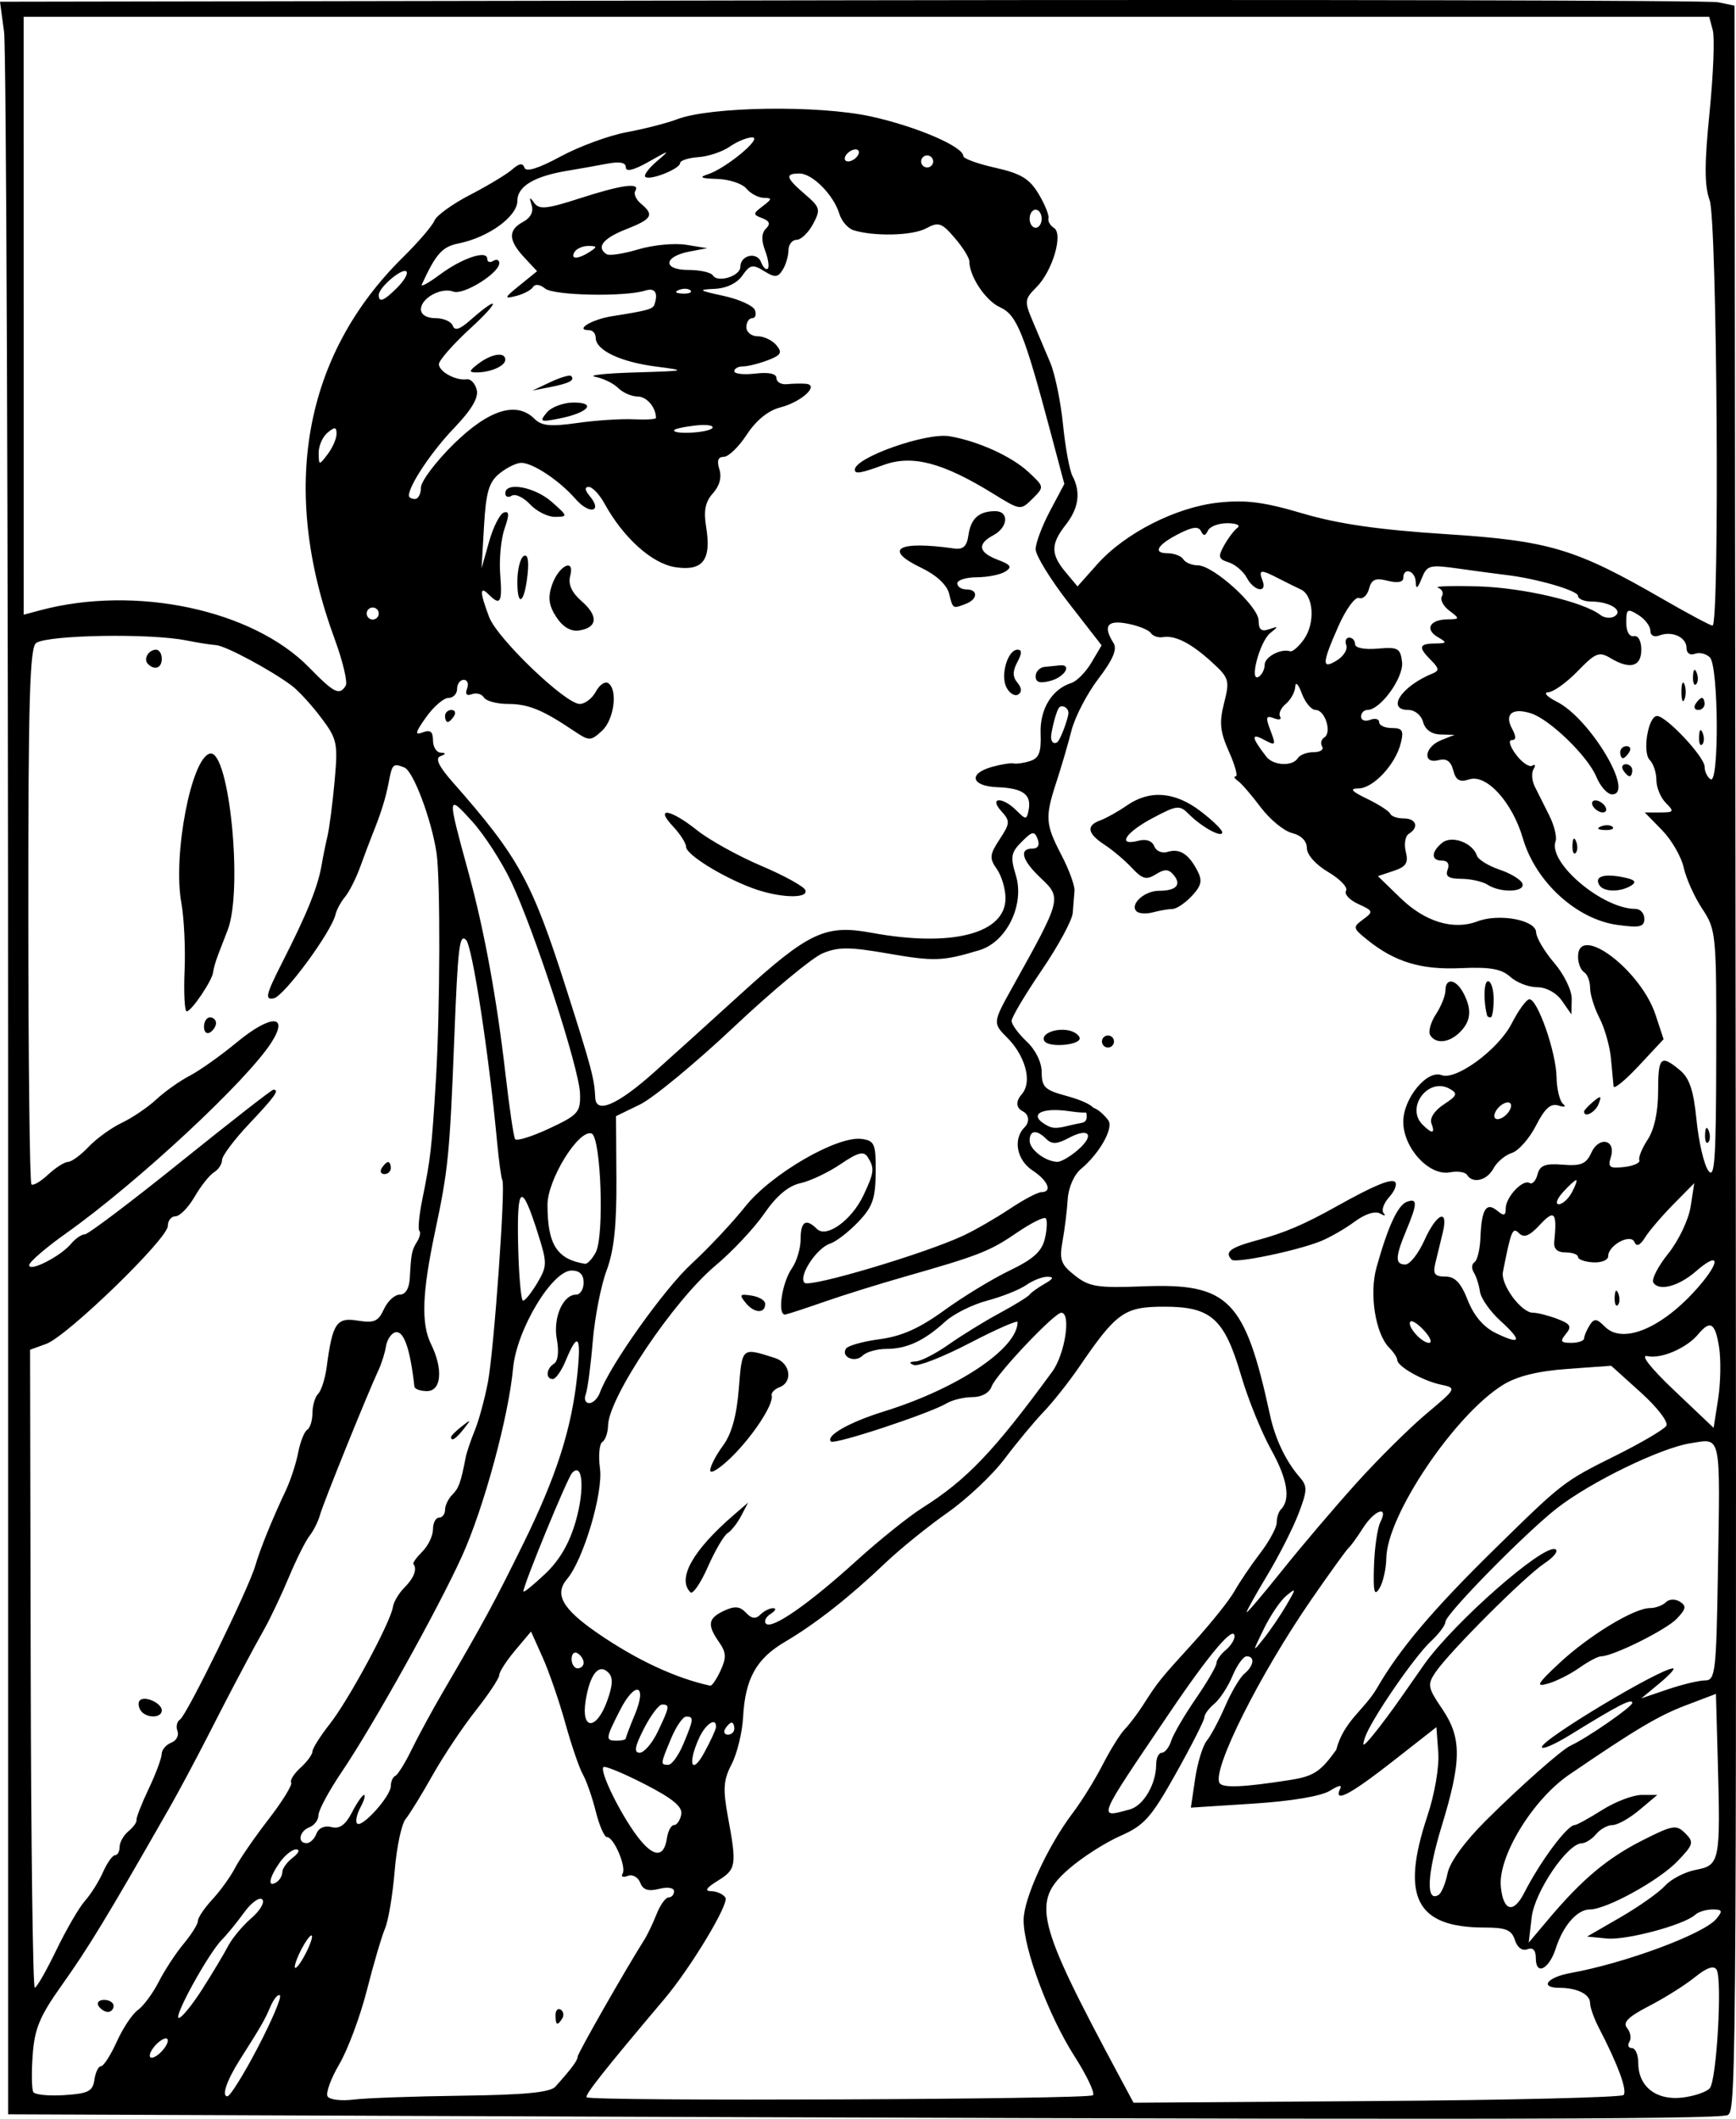 <?xml version="1.0" encoding="UTF-8" standalone="no"?>
<svg
   xmlns:dc="http://purl.org/dc/elements/1.1/"
   xmlns:cc="http://creativecommons.org/ns#"
   xmlns:rdf="http://www.w3.org/1999/02/22-rdf-syntax-ns#"
   xmlns:svg="http://www.w3.org/2000/svg"
   xmlns="http://www.w3.org/2000/svg"
   xmlns:sodipodi="http://sodipodi.sourceforge.net/DTD/sodipodi-0.dtd"
   xmlns:inkscape="http://www.inkscape.org/namespaces/inkscape"
   id="svg2"
   sodipodi:docname="foreheadkiss-bw-pdcbm.svg"
   viewBox="0 0 414.806 506.17"
   version="1.1"
   inkscape:version="0.91 r13725"
   width="414.806"
   height="506.17">
  <defs
     id="defs18316" />
  <sodipodi:namedview
     id="namedview8"
     bordercolor="#666666"
     inkscape:pageshadow="2"
     guidetolerance="10"
     pagecolor="#ffffff"
     gridtolerance="10"
     inkscape:window-maximized="0"
     inkscape:zoom="1.4124073"
     objecttolerance="10"
     borderopacity="1"
     inkscape:current-layer="g19019"
     inkscape:cx="232.61142"
     inkscape:cy="238.35491"
     inkscape:window-y="1"
     inkscape:window-x="4"
     inkscape:window-width="1918"
     showgrid="false"
     inkscape:pageopacity="0"
     inkscape:window-height="1036"
     showguides="true"
     inkscape:guide-bbox="true"
     fit-margin-top="0"
     fit-margin-left="0"
     fit-margin-right="0"
     fit-margin-bottom="0" />
  <g
     id="g19054"
     transform="translate(1260.159,-835.119)">
    <g
       transform="translate(-1156.693,161.937)"
       id="g18974">
      <g
         transform="translate(270.997,380.056)"
         id="g19019">
        <path
           style="fill:#000000"
           d="m -278.924,798.607 -93.6,-0.37 0,-245.15 c 0,-134.832 -0.436,-248.39 -0.969,-252.35 l -0.969,-7.2 203.289,-0.342 c 111.809,-0.188 205.06,0.023 207.225,0.469 l 3.935,0.811 0.173,155.051 c 0.379,339.966 0.34,347.553 -1.767,348.875 -1.805,1.132 -71.583,1.178 -317.316,0.206 z m 14.864,-4.82 c 15.002,-0.193 21.087,-0.784 22.32,-2.168 3.919,-4.398 5.296,-6.254 5.296,-7.142 0,-0.785 11.331,-20.654 15.958,-27.981 0.75,-1.188 2.066,-3.942 2.924,-6.12 0.858,-2.178 2.145,-3.96 2.859,-3.96 0.715,0 1.299,-0.66 1.299,-1.467 0,-0.845 -1.522,-1.085 -3.587,-0.567 -2.588,0.65 -3.842,0.234 -4.506,-1.495 -0.508,-1.325 -1.835,-2.044 -2.968,-1.609 -1.127,0.432 -1.683,0.194 -1.236,-0.529 0.973,-1.575 -2.075,-8.731 -3.719,-8.731 -0.634,0 -1.841,-2.754 -2.682,-6.12 -0.841,-3.366 -2.232,-7.357 -3.091,-8.869 -0.859,-1.512 -2.746,-7.02 -4.194,-12.24 -1.448,-5.22 -3.882,-12.281 -5.41,-15.691 l -2.778,-6.2 -3.795,4.51 c -2.087,2.481 -3.795,5.128 -3.795,5.882 0,0.755 -2.54,4.586 -5.645,8.514 -3.105,3.928 -7.741,10.875 -10.303,15.438 -2.562,4.563 -5.457,9.268 -6.434,10.456 -0.976,1.188 -2.155,6.791 -2.62,12.451 -0.464,5.66 -1.496,11.816 -2.292,13.68 -0.796,1.864 -2.749,8.502 -4.339,14.752 -1.59,6.25 -4.552,14.197 -6.582,17.66 -2.03,3.463 -3.295,6.937 -2.811,7.72 0.484,0.783 3.27,1.123 6.193,0.757 2.922,-0.366 14.594,-0.785 25.938,-0.93 z m 22.336,-19.227 c 0,-1.153 0.551,-1.756 1.224,-1.341 0.673,0.416 0.851,1.359 0.395,2.097 -1.164,1.884 -1.619,1.672 -1.619,-0.756 z m 128.416,19.12 c 0.52,-0.52 -1.473,-4.725 -4.429,-9.344 -6.185,-9.667 -12.15,-25.631 -12.142,-32.492 0.006,-5.168 5.754,-17.698 11.737,-25.587 2.102,-2.772 5.317,-7.956 7.144,-11.52 1.827,-3.564 4.201,-7.381 5.277,-8.482 1.076,-1.101 3.04,-3.693 4.365,-5.76 3.633,-5.666 3.906,-6.005 12.097,-15.012 4.188,-4.606 8.587,-10.114 9.775,-12.24 1.188,-2.126 3.942,-6.195 6.12,-9.042 2.178,-2.847 3.96,-6.141 3.96,-7.32 0,-1.179 0.449,-2.593 0.997,-3.141 2.38,-2.38 1.587,-7.258 -2.32,-14.273 -2.307,-4.142 -5.536,-12.107 -7.176,-17.701 -3.999,-13.635 -7.152,-16.469 -18.324,-16.469 -9.584,0 -11.437,1.31 -20.379,14.4 -2.435,3.564 -6.256,8.388 -8.492,10.72 -2.236,2.332 -6.43,7.384 -9.321,11.226 -2.89,3.842 -9.046,9.641 -13.68,12.886 -4.634,3.246 -11.341,8.679 -14.905,12.075 -8.526,8.123 -16.644,14.497 -23.89,18.755 -6.861,4.032 -9.508,8.792 -10.01,18 -0.198,3.642 -1.429,8.687 -2.734,11.211 -1.982,3.834 -2.126,5.929 -0.87,12.722 2.124,11.49 1.976,12.404 -2.457,15.152 -2.788,1.729 -3.239,2.467 -1.525,2.494 1.339,0.021 2.854,0.716 3.366,1.545 0.914,1.479 -8.31,16.778 -14.606,24.227 -14.241,16.848 -19.07,22.951 -18.562,23.459 0.998,0.998 119.977,0.517 120.984,-0.489 z m 126.773,-0.052 c 0.983,-0.984 -1.326,-7.284 -5.868,-16.008 -1.167,-2.242 -2.122,-4.927 -2.122,-5.966 0,-2.097 -3.099,-3.637 -7.318,-3.637 -4.847,0 -2.963,-2.523 2.638,-3.534 13.107,-2.365 31.849,-9.325 34.851,-12.943 1.576,-1.899 1.436,-2.243 -0.907,-2.243 -1.523,0 -3.384,0.568 -4.136,1.263 -2.623,2.422 -16.403,6.125 -21.108,5.673 l -4.74,-0.456 8.016,-4.634 c 4.409,-2.549 9.195,-5.938 10.638,-7.532 1.442,-1.594 4.765,-3.299 7.384,-3.791 5.669,-1.064 5.863,-2.031 5.198,-25.993 l -0.444,-16.03 -7.263,2.76 c -6.46,2.454 -11.998,5.749 -27.79,16.531 -8.75,5.974 -17.057,19.591 -16.342,26.789 0.58,5.846 3.006,6.497 5.563,1.492 3.886,-7.605 10.31,-16.233 12.087,-16.233 0.468,0 3.418,-1.62 6.554,-3.6 3.137,-1.98 7.385,-3.6 9.442,-3.6 l 3.739,0 -4.278,3.6 c -2.353,1.98 -5.239,3.6 -6.414,3.6 -1.175,0 -2.942,0.972 -3.928,2.16 -0.986,1.188 -2.523,2.172 -3.416,2.186 -3.453,0.055 -11.273,11.603 -11.982,17.693 l -0.703,6.041 4.81,-5.704 c 7.948,-9.425 13.984,-14.48 22.341,-18.712 7.29,-3.691 8.122,-3.829 10.25,-1.701 2.129,2.128 1.978,2.669 -1.852,6.667 -4.426,4.62 -16.981,11.53 -20.949,11.53 -3.016,0 -6.379,3.838 -8.123,9.27 -1.613,5.026 -4.778,6.625 -4.778,2.415 0,-1.951 -0.69,-2.69 -2.03,-2.176 -1.22,0.468 -2.408,-0.411 -2.977,-2.205 -0.768,-2.419 -2.139,-2.984 -7.236,-2.984 -16.369,0 -20.116,-7.289 -13.684,-26.619 1.759,-5.285 2.871,-11.766 2.614,-15.229 l -0.447,-6.029 -10.335,8.098 c -9.069,7.107 -14.619,10.656 -12.613,6.509 0.448,-0.925 -0.556,-0.624 -2.435,0.556 -2.107,1.323 -9.143,2.514 -18.352,3.107 l -14.935,0.962 1.023,-6.918 c 0.563,-3.805 1.816,-7.89 2.785,-9.078 0.969,-1.188 2.956,-4.918 4.414,-8.288 1.459,-3.371 3.525,-6.852 4.59,-7.736 2.269,-1.883 2.551,-4.135 0.517,-4.135 -0.781,0 -2.301,2.106 -3.377,4.68 -1.076,2.574 -3.029,5.569 -4.339,6.656 -1.311,1.087 -2.383,2.544 -2.383,3.238 0,0.694 -3.048,6.707 -6.774,13.362 -5.948,10.626 -7.572,12.452 -13.32,14.983 -3.6,1.585 -9.108,5.112 -12.238,7.838 -9.038,7.869 -7.954,12.345 11.987,49.528 l 3.415,6.368 58.026,-0.406 c 31.914,-0.224 58.488,-0.869 59.053,-1.435 z m 20.627,-1.643 c 1.641,-1.993 3.01,-26.045 1.612,-28.307 -0.663,-1.073 -2.373,-0.481 -5.17,1.789 -2.298,1.866 -7.219,4.964 -10.935,6.884 -5.034,2.602 -6.379,3.946 -5.276,5.275 0.814,0.981 1.062,2.46 0.551,3.287 -0.511,0.827 -0.243,1.503 0.596,1.503 0.839,0 1.525,1.62 1.525,3.6 0,5.582 4.296,8.953 10.491,8.229 2.887,-0.337 5.859,-1.355 6.606,-2.261 z m -385.996,-2.008 c 0.253,-1.782 0.965,-3.24 1.581,-3.24 0.617,0 2.311,-2.639 3.766,-5.865 1.455,-3.225 3.724,-6.627 5.044,-7.56 1.32,-0.932 3.559,-3.963 4.977,-6.735 1.417,-2.772 4.106,-6.872 5.974,-9.111 1.869,-2.239 3.397,-4.697 3.397,-5.463 0,-0.766 1.558,-3.072 3.462,-5.125 1.904,-2.053 4.333,-5.427 5.399,-7.497 1.065,-2.07 4.657,-7.285 7.98,-11.588 3.324,-4.303 5.77,-8.266 5.435,-8.808 -0.334,-0.541 0.673,-2.143 2.238,-3.559 1.565,-1.417 2.846,-3.161 2.846,-3.877 0,-0.716 1.882,-3.693 4.181,-6.617 4.502,-5.723 14.515,-24.298 15.045,-27.908 0.178,-1.212 1.433,-3.312 2.789,-4.668 2.242,-2.242 3.049,-4.389 2.105,-5.602 -0.198,-0.255 0.774,-1.597 2.16,-2.983 1.386,-1.386 2.52,-3.77 2.52,-5.297 0,-1.527 0.648,-2.777 1.44,-2.777 0.792,0 1.44,-0.842 1.44,-1.872 0,-1.03 0.771,-2.643 1.713,-3.585 1.577,-1.577 2.044,-2.875 3.221,-8.943 0.23,-1.188 1.214,-4.104 2.186,-6.48 0.972,-2.376 2.381,-7.56 3.131,-11.52 1.446,-7.634 4.25,-46.911 3.442,-48.219 -0.262,-0.425 -0.839,-4.653 -1.282,-9.397 -1.945,-20.837 -5.893,-46.507 -7.381,-47.995 -1.588,-1.588 -1.955,1.477 -2.824,23.534 -1.093,27.758 -1.445,31.31 -4.578,46.077 -3.113,14.676 -3.381,22.043 -0.98,26.928 2.944,5.99 2.492,11.232 -0.969,11.232 -1.584,0 -2.934,-0.486 -3,-1.08 -1.03,-9.267 -2.604,-13.612 -4.682,-12.92 -0.923,0.307 -1.873,1.801 -2.112,3.319 -0.239,1.518 -1.037,4.057 -1.773,5.641 -2.743,5.9 -13.204,31.784 -13.967,34.56 -0.436,1.584 -1.564,3.852 -2.507,5.04 -0.943,1.188 -3.161,5.615 -4.927,9.837 -1.767,4.223 -4.406,9.804 -5.866,12.403 -1.46,2.599 -3.464,6.272 -4.453,8.163 -0.99,1.891 -2.321,4.409 -2.959,5.597 -0.638,1.188 -3.48,6.696 -6.315,12.24 -2.835,5.544 -6.82,12.996 -8.855,16.56 -14.939,26.168 -19.439,33.58 -25.933,42.704 -5.16,7.25 -6.41,10.265 -6.863,16.558 -0.305,4.231 -0.233,8.213 0.16,8.849 0.393,0.636 3.734,0.961 7.424,0.722 5.703,-0.369 6.779,-0.919 7.17,-3.674 z m 0.98,-17.64 c -0.489,-0.792 0.12,-1.44 1.355,-1.44 1.235,0 2.245,0.648 2.245,1.44 0,0.792 -0.61,1.44 -1.355,1.44 -0.745,0 -1.756,-0.648 -2.245,-1.44 z m 84.24,-135.904 c 0,-0.299 1.134,-1.433 2.52,-2.52 2.284,-1.791 2.335,-1.74 0.544,0.544 -1.881,2.399 -3.064,3.161 -3.064,1.976 z m -46.186,145.851 c 3.344,-6.409 5.727,-12.007 5.294,-12.44 -0.433,-0.433 -1.452,0.761 -2.264,2.653 -1.409,3.281 -2.091,4.466 -7.369,12.794 -3.082,4.863 -4.361,8.646 -2.923,8.646 0.65,0 3.918,-5.244 7.262,-11.653 z m -21.494,-1.66 c 0,-0.803 -0.955,-0.647 -2.16,0.353 -1.188,0.986 -2.16,2.441 -2.16,3.233 0,0.803 0.955,0.647 2.16,-0.353 1.188,-0.986 2.16,-2.441 2.16,-3.233 z m 8.208,-12.247 c 2.405,-3.762 5.179,-8.392 6.165,-10.289 0.986,-1.897 3.501,-4.92 5.59,-6.717 2.089,-1.798 3.259,-3.809 2.6,-4.469 -0.659,-0.66 -2.603,0.737 -4.32,3.105 -1.717,2.368 -4.115,5.302 -5.327,6.522 -3.199,3.217 -11.718,18.688 -10.29,18.688 0.665,0 3.178,-3.078 5.583,-6.84 z m -34.848,-9.365 c 2.376,-4.927 5.454,-10.222 6.839,-11.767 1.385,-1.545 3.326,-4.632 4.312,-6.859 0.986,-2.227 2.282,-4.05 2.881,-4.05 0.599,0 1.088,-0.893 1.088,-1.984 0,-1.091 0.951,-2.773 2.114,-3.738 1.163,-0.965 2.031,-2.178 1.929,-2.696 -0.102,-0.518 1.201,-3.858 2.894,-7.422 1.693,-3.564 3.093,-7.31 3.111,-8.325 0.017,-1.015 1.041,-2.232 2.274,-2.706 1.234,-0.473 1.91,-1.728 1.503,-2.789 -0.407,-1.06 -0.126,-2.307 0.624,-2.771 1.565,-0.967 16.396,-31.273 17.955,-36.689 1.134,-3.939 4.1,-11.256 7.297,-18 1.126,-2.376 2.458,-6.439 2.959,-9.03 0.501,-2.59 1.476,-5.059 2.165,-5.485 0.69,-0.426 1.254,-2.227 1.254,-4.002 0,-1.775 0.614,-3.843 1.365,-4.595 0.75,-0.752 1.667,-3.636 2.036,-6.408 1.398,-10.497 2.339,-11.9 7.431,-11.074 3.904,0.633 4.911,0.194 6.241,-2.725 0.872,-1.914 2.572,-3.481 3.777,-3.481 1.377,0 2.272,-1.471 2.41,-3.96 0.33,-5.956 0.476,-6.679 1.763,-8.736 0.652,-1.043 0.885,-2.197 0.516,-2.566 -0.368,-0.368 -0.05,-3.727 0.708,-7.464 1.992,-9.824 2.245,-12.057 3.254,-28.647 1.006,-16.539 1.092,-47.896 0.149,-54.143 -1.22,-8.076 -5.569,-19.61 -7.704,-20.429 -2.702,-1.037 -2.884,-0.863 -3.729,3.577 -0.709,3.726 -1.837,7.347 -3.801,12.208 -0.64,1.584 -1.984,5.148 -2.987,7.92 -1.002,2.772 -2.637,6.012 -3.632,7.2 -0.995,1.188 -2.022,3.08 -2.283,4.204 -0.974,4.207 -12.296,19.575 -14.772,20.051 -2.185,0.421 -1.871,-0.887 2.073,-8.64 6.014,-11.822 8.555,-18.158 9.438,-23.536 0.26,-1.584 0.855,-4.5 1.321,-6.48 0.467,-1.98 1.242,-7.954 1.723,-13.275 0.819,-9.065 0.615,-10.019 -3.226,-15.12 -2.255,-2.995 -5.387,-6.417 -6.961,-7.605 -4.914,-3.711 -15.889,-9.595 -18.15,-9.731 -1.188,-0.071 -4.428,-0.582 -7.2,-1.135 -8.596,-1.714 -32.744,-1.305 -35.757,0.605 -1.55,0.983 -1.913,13.426 -1.896,64.922 0.012,35.038 0.346,64.031 0.742,64.427 0.396,0.397 2.182,-0.64 3.968,-2.304 1.786,-1.664 3.935,-3.036 4.775,-3.05 0.841,-0.014 3.058,-1.637 4.927,-3.608 1.869,-1.971 5.44,-4.552 7.935,-5.736 2.495,-1.184 6.207,-3.702 8.249,-5.595 2.042,-1.893 5.626,-4.432 7.965,-5.642 2.339,-1.21 7.389,-4.791 11.223,-7.959 8.112,-6.704 12.575,-6.741 8.351,-0.069 -5.782,9.132 -32.094,33.597 -49.122,45.675 -4.84,3.433 -8.8,6.852 -8.8,7.597 0,1.723 7.521,-2.116 10.001,-5.104 1.029,-1.24 2.511,-2.255 3.292,-2.255 0.782,0 11.079,-7.776 22.882,-17.28 11.804,-9.504 21.777,-17.28 22.163,-17.28 1.548,0 0.421,1.591 -5.779,8.154 -3.564,3.773 -6.48,7.662 -6.48,8.641 0,0.98 -0.861,2.3 -1.913,2.933 -1.052,0.633 -3.136,3.258 -4.63,5.832 -1.495,2.574 -3.55,4.68 -4.567,4.68 -1.017,0 -1.85,1.048 -1.85,2.329 0,3.037 -24.051,26.349 -29.055,28.162 l -3.855,1.397 0.15,76.216 c 0.082,41.919 0.521,76.205 0.975,76.192 0.454,-0.013 2.769,-4.055 5.145,-8.981 z m 20.101,-57.331 c -0.522,-0.845 -0.588,-1.897 -0.147,-2.338 1.185,-1.185 5.246,0.665 5.246,2.389 0,1.954 -3.884,1.916 -5.099,-0.051 z m 57.659,-129.504 c 0.489,-0.792 1.176,-1.44 1.525,-1.44 0.349,0 0.635,0.648 0.635,1.44 0,0.792 -0.686,1.44 -1.525,1.44 -0.839,0 -1.125,-0.648 -0.635,-1.44 z m -42.48,-33.755 c 0,-1.235 0.648,-2.245 1.44,-2.245 0.792,0 1.44,0.61 1.44,1.355 0,0.745 -0.648,1.756 -1.44,2.245 -0.792,0.489 -1.44,-0.12 -1.44,-1.355 z m -4.634,-13.402 c 0.223,-5.348 -0.124,-12.639 -0.773,-16.203 -2.082,-11.446 2.417,-34.804 6.87,-35.661 4.575,-0.881 7.91,32.549 4.204,42.141 -0.612,1.584 -1.615,4.176 -2.228,5.76 -0.613,1.584 -1.176,3.528 -1.251,4.32 -0.185,1.958 -5.176,9.359 -6.314,9.363 -0.503,10e-4 -0.732,-4.372 -0.508,-9.72 z m -8.767,-73.284 c -1.15,-1.15 0.15,-3.399 1.966,-3.399 0.745,0 1.355,0.972 1.355,2.16 0,2.227 -1.699,2.861 -3.321,1.239 z m 39.219,304.041 c 0,-0.792 -0.926,0.18 -2.058,2.16 -1.132,1.98 -2.058,4.248 -2.058,5.04 0,0.792 0.926,-0.18 2.058,-2.16 1.132,-1.98 2.058,-4.248 2.058,-5.04 z m 271.324,-15.11 c 0.536,-2.679 4.091,-7.572 9.186,-12.644 8.157,-8.12 18.075,-16.89 20.197,-17.862 3.947,-1.807 14.755,-9.286 14.755,-10.211 0,-1.181 -3.381,0.558 -14.76,7.593 -3.762,2.326 -6.84,3.656 -6.84,2.955 0,-1.845 28.309,-18.815 31.352,-18.794 0.576,0.005 -0.896,1.616 -3.272,3.582 l -4.32,3.575 6.301,-2.142 c 3.466,-1.178 7.487,-2.142 8.937,-2.142 2.44,0 2.668,-1.902 3.059,-25.56 0.561,-33.918 0.908,-32.261 -6.517,-31.105 -7.132,1.11 -23.85,9.232 -31.895,15.495 -7.568,5.892 -26.685,25.356 -26.685,27.17 0,0.786 -1.549,2.865 -3.442,4.619 -4.033,3.738 -14.42,18.896 -15.801,23.06 -0.783,2.362 -0.421,2.232 2.016,-0.72 1.634,-1.98 4.72,-6.127 6.859,-9.215 2.138,-3.088 4.536,-6.52 5.328,-7.627 7.176,-10.023 28.169,-28.488 31.228,-27.468 0.941,0.314 -0.186,1.826 -2.504,3.36 -4.718,3.124 -22.827,21.235 -26.102,26.105 -1.937,2.88 -1.798,3.631 1.588,8.614 4.743,6.979 4.73,12.368 -0.067,28.085 -3.516,11.522 -3.823,18.332 -0.74,16.427 0.695,-0.43 1.657,-2.748 2.138,-5.151 z M -1.815,690.404 c 7.024,-6.554 17.816,-13.107 21.584,-13.107 1.326,0 3.032,-0.621 3.791,-1.38 0.789,-0.789 2.231,-0.854 3.366,-0.153 1.629,1.007 1.497,1.739 -0.732,4.073 -2.567,2.688 -15.235,8.979 -18.08,8.979 -0.723,0 -3.071,1.241 -5.217,2.758 -2.146,1.517 -5.522,3.215 -7.502,3.774 -3.015,0.85 -2.561,0.046 2.789,-4.946 z M -307.004,740.371 c 0,-0.856 1.134,-2.417 2.52,-3.469 1.397,-1.061 1.754,-1.933 0.802,-1.959 -0.945,-0.025 -2.727,1.394 -3.96,3.155 -2.541,3.627 -2.952,6.049 -0.802,4.72 0.792,-0.489 1.44,-1.59 1.44,-2.446 z m 91.9,-8.107 c 0.253,-1.72 1.016,-3.127 1.694,-3.127 0.679,0 1.455,-1.134 1.725,-2.52 0.359,-1.847 -1.971,-3.784 -8.723,-7.252 -5.067,-2.602 -9.508,-4.437 -9.868,-4.077 -0.957,0.957 3.905,10.94 7.997,16.419 3.876,5.19 6.463,5.39 7.174,0.557 z m -83.736,-1.083 c 0.528,-1.377 1.944,-1.996 3.584,-1.567 1.927,0.504 3.337,-0.503 4.878,-3.484 1.192,-2.306 2.498,-4.193 2.902,-4.193 0.404,0 0.01,1.351 -0.874,3.003 -0.884,1.652 -1.237,3.373 -0.785,3.826 1.142,1.142 8.051,-6.533 8.051,-8.943 0,-1.081 0.486,-2.182 1.08,-2.446 0.594,-0.264 2.341,-3.072 3.882,-6.24 1.541,-3.168 4.883,-9.324 7.427,-13.68 9.777,-16.742 12.262,-21.323 19.138,-35.28 8.039,-16.317 11.685,-27.669 13.033,-40.582 0.987,-9.453 0.151,-10.463 -2.787,-3.368 -0.991,2.393 -2.372,4.351 -3.067,4.351 -1.784,0 -1.576,-2.518 0.304,-3.68 0.939,-0.581 1.207,-2.901 0.667,-5.78 -0.962,-5.127 1.429,-10.7 4.59,-10.7 0.997,0 1.814,-1.296 1.814,-2.88 0,-1.915 -0.96,-2.88 -2.865,-2.88 -4.672,0 -13.141,14.116 -13.998,23.329 -1.081,11.631 -6.985,33.367 -12.184,44.856 -5.696,12.587 -21.246,40.484 -28.77,51.616 -3.049,4.511 -5.543,9.139 -5.543,10.286 0,1.147 -0.972,2.458 -2.16,2.914 -2.44,0.936 -2.948,3.799 -0.675,3.799 0.817,0 1.878,-1.024 2.359,-2.276 z m 194.341,-5.786 c 3.252,-0.873 6.296,-6.058 6.296,-10.726 0,-1.547 0.604,-2.812 1.343,-2.812 0.739,0 1.749,-1.279 2.245,-2.842 0.496,-1.563 3.132,-6.083 5.857,-10.045 2.725,-3.962 4.955,-7.788 4.955,-8.502 0,-0.714 0.972,-2.105 2.16,-3.091 1.188,-0.986 2.16,-2.462 2.16,-3.28 0,-2.941 -5.833,3.893 -15.429,18.075 -17.704,26.166 -17.349,25.306 -9.587,23.223 z m 38.194,-7.014 c 5.709,-0.893 7.35,-1.956 11.112,-7.194 1.824,-6.966 6.663,-9.483 9.775,-14.81 5.345,-9.264 13.268,-18.638 27.855,-32.958 16.568,-16.265 16.648,-16.327 29.222,-22.586 6.081,-3.027 11.496,-6.215 12.034,-7.085 0.546,-0.883 -2.147,-4.398 -6.099,-7.961 l -7.076,-6.38 -10.452,0.755 c -7.101,0.513 -12.036,1.734 -15.392,3.808 -11.542,7.134 -27.735,31.17 -27.89,41.4 -0.039,2.548 -0.775,5.788 -1.635,7.2 -1.234,2.024 -1.511,0.892 -1.31,-5.353 0.14,-4.356 0.824,-9.054 1.518,-10.44 2.074,-4.139 -1.381,-2.946 -4.172,1.44 -1.386,2.178 -2.912,4.284 -3.391,4.68 -0.479,0.396 -4.455,5.904 -8.836,12.24 -12.438,17.991 -23.907,40.899 -22.012,43.965 0.754,1.219 5.717,1.006 16.75,-0.721 z m -137.078,-12.644 c 0.139,-2.49 -2.482,-0.806 -4.028,2.588 -2.803,6.152 -1.811,9.049 1.209,3.532 1.518,-2.772 2.786,-5.526 2.82,-6.12 z m -7.786,4.006 c 2.471,-5.913 2.533,-6.526 0.666,-6.526 -0.781,0 -2.401,2.347 -3.6,5.216 -2.592,6.204 -2.603,6.304 -0.666,6.304 0.832,0 2.452,-2.247 3.6,-4.994 z m -6.1,-2.975 c 2.825,-5.923 2.905,-6.431 1.016,-6.431 -0.776,0 -2.733,2.592 -4.349,5.76 -2.192,4.297 -2.45,5.76 -1.016,5.76 1.057,0 3.015,-2.29 4.349,-5.089 z m -7.653,1.665 c 0,-0.299 0.966,-2.857 2.147,-5.683 3.038,-7.272 0.087,-8.175 -3.532,-1.081 -3.51,6.88 -3.555,7.308 -0.775,7.308 1.188,0 2.16,-0.245 2.16,-0.544 z m 25.92,-2.336 c 0,-0.792 -0.286,-1.44 -0.635,-1.44 -0.349,0 -1.036,0.648 -1.525,1.44 -0.489,0.792 -0.204,1.44 0.635,1.44 0.839,0 1.525,-0.648 1.525,-1.44 z m -30.384,-6.623 c 1.364,-3.771 1.443,-5.615 0.289,-6.768 -2.278,-2.278 -4.395,0.326 -5.426,6.675 -1.158,7.139 2.564,7.206 5.136,0.093 z m 27.096,-7.253 c 1.429,-3.078 1.362,-4.33 -0.36,-6.789 -2.901,-4.141 -2.643,-5.718 1.226,-7.51 2.532,-1.173 3.76,-1.059 5.197,0.48 1.351,1.446 2.322,1.575 3.442,0.455 0.858,-0.858 2.24,-1.55 3.072,-1.538 0.832,0.012 0.559,0.625 -0.606,1.362 -1.165,0.737 -1.664,1.794 -1.109,2.349 1.423,1.423 10.206,-4.689 21.616,-15.045 5.362,-4.866 12.439,-10.546 15.727,-12.622 10.622,-6.705 17.133,-13.531 31.044,-32.543 3.05,-4.168 4.573,-14.092 2.16,-14.074 -1.677,0.013 -15.645,14.803 -16.652,17.632 -0.536,1.505 -2.373,2.52 -4.562,2.52 -2.016,0 -4.79,0.666 -6.165,1.481 -4.149,2.457 -26.836,9.944 -27.654,9.126 -1.358,-1.358 4.401,-4.619 12.715,-7.201 17.596,-5.465 31.879,-15.026 31.879,-21.34 0,-0.512 -5.163,1.755 -11.473,5.038 -6.31,3.283 -12.304,5.635 -13.32,5.227 -1.251,-0.502 -1.103,-0.779 0.457,-0.856 1.267,-0.062 4.831,-1.896 7.92,-4.074 3.089,-2.178 8.532,-5.532 12.096,-7.453 3.564,-1.921 6.804,-3.92 7.2,-4.443 0.396,-0.523 2.016,-1.685 3.6,-2.584 2.087,-1.184 2.275,-1.645 0.68,-1.677 -1.21,-0.024 -3.497,0.865 -5.082,1.975 -1.585,1.11 -5.779,2.787 -9.32,3.725 -3.541,0.938 -8.058,3.191 -10.038,5.005 -4.998,4.58 -9.185,6.531 -14.017,6.531 -2.27,0 -4.848,0.721 -5.729,1.603 -1.796,1.796 -5.229,0.364 -3.978,-1.66 0.441,-0.714 4.067,-1.732 8.058,-2.261 5.252,-0.697 9.51,-2.599 15.421,-6.89 4.491,-3.26 11.529,-7.544 15.639,-9.519 5.689,-2.734 7.698,-4.562 8.417,-7.655 0.519,-2.235 0.604,-4.403 0.189,-4.819 -0.416,-0.416 -3.555,1.159 -6.977,3.499 -6.444,4.407 -8.962,5.388 -27.101,10.563 -5.94,1.694 -14.364,4.325 -18.72,5.846 -4.356,1.521 -8.568,2.902 -9.36,3.069 -2.041,0.431 -0.936,-7.541 1.534,-11.067 1.136,-1.622 2.066,-4.75 2.066,-6.95 0,-4.226 1.278,-5.026 3.878,-2.426 2.277,2.277 8.297,-2.052 11.118,-7.996 2.599,-5.478 2.716,-6.508 1.035,-9.159 -0.949,-1.496 -2.334,-1.135 -6.506,1.696 -2.915,1.978 -7.228,4.02 -9.584,4.538 -2.864,0.629 -5.719,3.028 -8.616,7.239 -2.383,3.464 -7.657,9.081 -11.719,12.483 -9.957,8.339 -25.469,31.434 -25.616,38.14 -0.038,1.735 -0.655,3.517 -1.372,3.96 -0.717,0.443 -0.969,3.296 -0.561,6.34 0.784,5.845 -3.974,21.815 -7.865,26.402 -3.087,3.638 -1.142,7.109 7.215,12.879 9.298,6.42 18.704,10.812 26.994,12.606 0.396,0.086 1.508,-1.542 2.472,-3.618 z m -7.202,-18.694 c -3.253,-3.253 0.58,-10.061 10.443,-18.55 l 3.346,-2.88 -1.657,3.16 c -0.911,1.738 -2.375,3.604 -3.253,4.146 -0.878,0.542 -3.003,4.174 -4.722,8.07 -1.719,3.896 -3.59,6.62 -4.156,6.054 z m 4.73,-29.118 c 0,-0.984 1.365,-3.635 3.033,-5.891 2.07,-2.8 3.275,-7.112 3.794,-13.583 0.808,-10.064 0.653,-9.932 8.653,-7.377 3.666,1.171 4.361,5.721 1.067,6.985 -1.195,0.459 -2.034,1.338 -1.864,1.954 0.558,2.018 -4.426,9.66 -9.605,14.731 -2.793,2.734 -5.078,4.166 -5.078,3.182 z m 8.565,-39.923 c -1.711,-2.061 -1.555,-2.286 1.281,-1.848 1.775,0.274 3.251,1.13 3.279,1.902 0.088,2.424 -2.529,2.392 -4.56,-0.054 z m -38.805,85.855 c 0,-0.745 -0.648,-1.756 -1.44,-2.245 -0.792,-0.489 -1.44,0.12 -1.44,1.355 0,1.235 0.648,2.245 1.44,2.245 0.792,0 1.44,-0.61 1.44,-1.355 z m 167.874,-13.67 c 2.427,-4.15 2.43,-4.291 0.049,-2.351 -1.393,1.135 -3.819,4.699 -5.39,7.92 -2.785,5.71 -2.786,5.769 -0.049,2.351 1.544,-1.928 3.969,-5.492 5.39,-7.92 z m 16.747,-29.21 c 5.157,-5.717 12.674,-13.169 16.704,-16.56 7.326,-6.164 7.327,-6.165 3.441,-6.997 -4.324,-0.926 -10.366,-4.36 -10.366,-5.891 0,-0.545 -0.854,-1.847 -1.897,-2.894 -3.31,-3.321 -4.831,-12.851 -3.062,-19.183 2.729,-9.768 5.071,-14.855 7.22,-15.679 2.613,-1.003 2.592,0.372 -0.101,6.817 -2.666,6.382 -2.714,8.142 -0.219,8.142 1.068,0 3.11,-2.592 4.539,-5.76 2.968,-6.582 5.841,-7.761 4.386,-1.8 -0.532,2.178 -1.32,5.418 -1.752,7.2 -0.634,2.612 -0.175,3.24 2.366,3.24 2.332,0 3.731,1.475 5.379,5.669 1.454,3.702 3.776,6.419 6.693,7.831 6.05,2.93 6.416,1.918 1.07,-2.957 -2.45,-2.234 -4.636,-5.359 -4.859,-6.943 -0.223,-1.584 -0.883,-3.645 -1.467,-4.58 -0.584,-0.935 -0.509,-2.042 0.166,-2.459 0.675,-0.417 1.315,-3.086 1.422,-5.93 0.252,-6.712 1.396,-8.529 4.005,-6.363 1.601,1.328 2.032,1.212 2.032,-0.547 0,-2.711 4.099,-7.066 5.712,-6.069 0.638,0.394 1.485,-0.524 1.881,-2.04 0.574,-2.196 1.805,-2.671 6.042,-2.335 4.368,0.347 5.589,-0.168 6.822,-2.873 1.846,-4.051 5.978,-3.095 4.654,1.076 -0.764,2.407 -0.297,2.749 3.197,2.349 2.25,-0.258 3.877,-0.989 3.616,-1.624 -0.262,-0.636 0.641,-2.86 2.006,-4.943 1.563,-2.385 2.482,-6.622 2.482,-11.444 0,-8.335 0.605,-8.933 5.199,-5.137 2.295,1.897 3.278,4.835 3.973,11.88 0.508,5.148 1.764,10.587 2.791,12.086 1.557,2.274 1.877,-2.255 1.929,-27.316 0.061,-29.217 -0.031,-30.183 -3.339,-35.181 -1.871,-2.827 -3.867,-7.26 -4.436,-9.851 -0.569,-2.592 -2.897,-6.617 -5.173,-8.945 l -4.138,-4.233 3.654,0 c 3.322,0 3.449,-0.206 1.391,-2.263 -1.245,-1.245 -2.263,-3.707 -2.263,-5.472 0,-1.765 -0.714,-3.923 -1.586,-4.795 -1.823,-1.823 -0.379,-10.51 1.748,-10.51 2.192,0 11.358,9.771 11.358,12.107 0,1.168 0.648,2.523 1.44,3.013 2.07,1.279 1.9,-27.044 -0.175,-29.119 -0.889,-0.888 -2.509,-1.273 -3.6,-0.854 -1.142,0.438 -1.985,-0.155 -1.985,-1.398 0,-2.564 -3.445,-4.153 -6.48,-2.989 -1.271,0.488 -2.16,0.019 -2.16,-1.139 0,-1.082 -1.296,-2.777 -2.88,-3.766 -2.593,-1.619 -2.88,-1.438 -2.88,1.814 0,2.122 0.743,3.464 1.8,3.252 1.056,-0.211 1.8,1.128 1.8,3.24 0,4.075 -2.697,4.811 -7.368,2.012 -2.718,-1.629 -3.567,-1.291 -7.842,3.121 -2.637,2.721 -5.802,4.989 -7.032,5.039 -1.231,0.051 -0.294,1.074 2.082,2.274 7.96,4.02 18.729,22.114 13.162,22.114 -1.107,0 -2.797,-1.893 -3.755,-4.207 -2.035,-4.912 -11.115,-13.718 -15.619,-15.148 -4.42,-1.403 -6.386,0.156 -4.541,3.602 1.051,1.964 1.032,2.793 -0.063,2.793 -0.857,0 -0.394,1.553 1.029,3.452 1.423,1.898 3.173,3.094 3.89,2.658 0.716,-0.437 0.856,-0.072 0.311,0.81 -0.545,0.882 -0.414,2.764 0.292,4.183 0.706,1.418 2.262,4.523 3.458,6.899 1.196,2.376 1.873,5.159 1.504,6.184 -1.836,5.105 11.209,16.136 19.081,16.136 1.172,0 2.131,1.06 2.131,2.356 0,1.961 -1.078,2.208 -6.429,1.474 -9.78,-1.341 -19.553,-10.283 -22.588,-20.669 -2.527,-8.647 -8.671,-15.414 -12.803,-14.102 -2.325,0.738 -3.209,0.239 -3.838,-2.166 -0.571,-2.182 -1.626,-2.914 -3.499,-2.424 -3.899,1.02 -3.408,-3.15 0.558,-4.744 l 3.24,-1.302 -3.375,-0.091 c -2.116,-0.057 -3.656,-1.165 -4.128,-2.971 -0.417,-1.594 -1.964,-2.88 -3.465,-2.88 -5.467,0 -1.713,-5.699 5.744,-8.721 1.613,-0.653 1.546,-1.231 -0.36,-3.137 -3.135,-3.135 -2.946,-3.974 0.904,-4.026 2.918,-0.04 2.987,-0.191 0.69,-1.528 -3.175,-1.848 -1.926,-4.173 2.275,-4.234 3.014,-0.044 3.036,-0.136 0.491,-2.064 -1.465,-1.11 -2.271,-2.654 -1.791,-3.431 0.48,-0.777 0.059,-1.708 -0.936,-2.068 -0.995,-0.36 3.375,-0.5 9.711,-0.311 10.696,0.32 25.04,3.683 29.097,6.823 0.955,0.739 2.482,0.883 3.394,0.32 2.21,-1.366 -1.104,-3.492 -5.491,-3.522 -1.782,-0.012 -3.24,-0.618 -3.24,-1.345 0,-1.28 -9.916,-4.16 -17.28,-5.019 -1.98,-0.231 -7,-0.903 -11.157,-1.494 -7.058,-1.003 -7.646,-0.851 -8.909,2.301 -1,2.496 -1.376,2.718 -1.443,0.855 -0.098,-2.702 -2.971,-3.595 -2.971,-0.924 0,0.997 -1.396,1.246 -3.72,0.662 -2.939,-0.738 -3.876,-0.338 -4.462,1.904 -0.408,1.561 -1.488,2.554 -2.4,2.206 -0.912,-0.347 -3.116,2.664 -4.898,6.692 -3.99,9.019 -4.053,10.511 -0.343,8.194 1.593,-0.995 2.586,-2.621 2.205,-3.612 -0.381,-0.992 -0.064,-1.803 0.703,-1.803 0.767,0 1.395,0.698 1.395,1.55 0,0.915 2.213,1.358 5.4,1.08 4.864,-0.424 5.442,-0.106 5.828,3.206 0.431,3.704 -5.168,11.444 -8.279,11.444 -0.83,0 -1.509,0.717 -1.509,1.594 0,0.877 0.972,1.221 2.16,0.765 1.188,-0.456 2.16,-0.201 2.16,0.566 0,0.767 1.366,1.395 3.036,1.395 2.526,0 2.883,0.61 2.125,3.629 -1.282,5.109 -6.571,10.765 -10.101,10.804 -2.231,0.025 -1.713,0.647 2.06,2.475 2.772,1.343 5.256,2.949 5.52,3.567 0.264,0.619 1.722,1.125 3.24,1.125 3.001,0 3.699,2.13 1.203,3.672 -0.856,0.529 -1.181,2.458 -0.722,4.286 0.668,2.662 0.088,3.572 -2.913,4.573 l -3.748,1.249 5.38,5.225 c 5.872,5.703 12.663,7.763 18.402,5.581 5.167,-1.965 13.944,-0.335 14.017,2.602 0.032,1.282 1.976,4.575 4.32,7.317 2.392,2.799 4.228,6.589 4.186,8.64 l -0.075,3.654 -2.26,-3.24 c -1.34,-1.922 -3.754,-3.24 -5.931,-3.24 -2.019,0 -4.905,-1.117 -6.414,-2.482 -2.111,-1.91 -4.837,-2.388 -11.833,-2.074 -9.52,0.428 -15.753,-1.467 -22.371,-6.799 -3.434,-2.767 -3.478,-2.991 -0.955,-4.845 2.501,-1.838 2.438,-2.038 -1.161,-3.678 -2.093,-0.954 -3.408,-2.379 -2.921,-3.167 0.487,-0.788 -1.42,-2.793 -4.239,-4.456 -2.987,-1.762 -5.124,-4.154 -5.124,-5.734 0,-1.677 -1.348,-3.049 -3.536,-3.598 -1.945,-0.488 -5.312,-3.254 -7.484,-6.147 -2.171,-2.893 -4.63,-5.736 -5.464,-6.318 -0.834,-0.582 -1.062,-1.068 -0.507,-1.08 0.555,-0.012 -0.173,-2.664 -1.619,-5.893 -2.143,-4.786 -2.358,-6.934 -1.167,-11.628 1.376,-5.422 1.206,-5.991 -2.924,-9.762 -4.956,-4.526 -8.765,-6.47 -11.707,-5.975 -1.104,0.186 -2.4,-0.258 -2.88,-0.986 -0.48,-0.728 -2.979,-1.734 -5.553,-2.235 -4.873,-0.948 -5.945,0.549 -3.34,4.664 0.909,1.437 -0.171,3.967 -3.622,8.488 -2.705,3.542 -5.598,9.101 -6.429,12.353 -0.831,3.252 -2.451,8.782 -3.6,12.289 -2.774,8.47 -2.662,10.092 1.209,17.529 1.813,3.484 3.208,7.306 3.099,8.494 -0.109,1.188 -0.297,3.568 -0.417,5.288 -0.121,1.72 -3.455,7.876 -7.409,13.68 -3.954,5.803 -7.194,11.249 -7.2,12.101 -0.006,0.852 1.61,3.071 3.59,4.931 2.17,2.039 3.6,4.976 3.6,7.396 0,3.457 0.791,4.226 5.699,5.548 8.461,2.278 9.26,4.963 1.114,3.742 -7.149,-1.072 -10.233,0.874 -5.446,3.436 2.168,1.16 3.947,0.077 8.215,-0.681 2.286,-0.406 0.38,-3.528 1.156,-3.758 2.007,-0.595 4.652,2.311 5.231,3.247 1.187,1.921 -2.238,7.913 -6.591,11.53 -1.644,1.366 -2.989,4.431 -3.158,7.2 -0.162,2.652 -0.716,7.157 -1.231,10.012 -0.811,4.499 -0.417,5.599 2.956,8.252 3.422,2.692 5.393,3.002 16.333,2.575 20.417,-0.798 24.289,3.138 30.284,30.783 1.227,5.659 3.782,11.018 7.026,14.739 1.949,2.235 1.925,3.163 -0.223,8.788 -1.321,3.459 -4.653,10.027 -7.404,14.596 -2.751,4.568 -5.002,8.594 -5.002,8.946 0,0.352 3.79,-4.101 8.422,-9.894 4.632,-5.794 12.642,-15.212 17.799,-20.93 z m -29.77,-53.394 c -1.807,-1.807 -0.373,-2.904 6.069,-4.642 6.553,-1.768 11.252,-3.776 19.08,-8.155 8.804,-4.924 12.993,-6.661 13.893,-5.761 0.533,0.533 -0.108,2.16 -1.425,3.615 -1.317,1.455 -1.907,3.183 -1.311,3.84 0.596,0.657 0.212,0.69 -0.854,0.074 -1.173,-0.678 -3.579,0.094 -6.099,1.957 -2.289,1.693 -5.954,3.794 -8.143,4.671 -5.709,2.285 -20.299,5.313 -21.21,4.402 z m 56.228,-20.258 c -0.424,-0.686 -2.268,-0.961 -4.099,-0.611 -4.927,0.942 -11.14,-5.798 -11.14,-12.084 0,-5.568 5.67,-12.475 9.146,-11.141 3.468,1.331 13.598,-6.131 16.774,-12.357 1.616,-3.168 3.52,-5.761 4.23,-5.761 1.957,0 6.354,12.592 6.469,18.526 0.056,2.879 0.749,5.782 1.541,6.45 0.838,0.707 0.388,0.878 -1.075,0.407 -1.857,-0.597 -3.264,0.659 -5.376,4.799 -1.574,3.084 -4.169,6.023 -5.767,6.53 -1.598,0.507 -3.576,2.174 -4.395,3.705 -1.542,2.882 -4.962,3.714 -6.308,1.536 z m -8.518,-12.324 c -0.463,-1.206 0.753,-3.06 2.948,-4.499 3.233,-2.118 3.422,-2.623 1.403,-3.752 -5.085,-2.846 -10.587,4.451 -6.464,8.574 2.301,2.301 3.074,2.182 2.113,-0.323 z m 18.929,-3.619 c 0.36,-1.08 -0.18,-1.62 -1.26,-1.26 -1.04,0.346 -2.174,1.48 -2.52,2.52 -0.36,1.08 0.18,1.62 1.26,1.26 1.039,-0.347 2.173,-1.481 2.52,-2.52 z m 46.464,6.27 c 0.069,-1.678 0.41,-2.019 0.87,-0.87 0.416,1.039 0.365,2.281 -0.114,2.76 -0.478,0.478 -0.819,-0.372 -0.756,-1.89 z m -28.914,-5.464 c 0,-0.299 0.987,-1.363 2.193,-2.364 1.834,-1.522 2.044,-1.433 1.286,0.544 -0.775,2.018 -3.479,3.433 -3.479,1.82 z m 7.054,-6 c -0.08,-0.757 -0.365,-3.762 -0.632,-6.677 -0.267,-2.916 -1.497,-7.257 -2.734,-9.648 -1.236,-2.391 -2.248,-5.637 -2.248,-7.214 0,-1.577 -0.648,-3.267 -1.44,-3.756 -0.792,-0.489 -1.44,-2.148 -1.44,-3.685 0,-8.106 14.963,3.101 18.517,13.869 l 1.925,5.832 -5.901,6.328 c -3.245,3.48 -5.967,5.709 -6.047,4.952 z M -124.912,541.826 c -1.007,-1.63 2.601,-3.199 5.82,-2.531 1.276,0.265 2.448,1.058 2.604,1.761 0.388,1.747 -7.382,2.456 -8.425,0.77 z m 13.748,0.111 c 0,-0.792 0.648,-1.44 1.44,-1.44 0.792,0 1.44,0.648 1.44,1.44 0,0.792 -0.648,1.44 -1.44,1.44 -0.792,0 -1.44,-0.648 -1.44,-1.44 z m 78.441,-1.503 c -0.511,-0.827 0.099,-3.072 1.355,-4.989 1.256,-1.917 2.284,-4.481 2.284,-5.697 0,-3.092 2.486,-2.758 4.269,0.575 2.091,3.907 1.858,6.721 -0.772,9.352 -2.603,2.603 -5.788,2.942 -7.136,0.76 z m 13.62,-4.617 c -0.945,-3.427 -0.829,-8.28 0.197,-8.28 0.738,0 1.342,1.944 1.342,4.32 0,2.376 -0.324,4.32 -0.72,4.32 -0.396,0 -0.765,-0.162 -0.819,-0.36 z m -83.805,-24.984 c -1.656,-1.656 1.891,-4.896 5.36,-4.896 4.133,0 5.469,-1.425 3.528,-3.763 -1.209,-1.457 -2.148,-1.495 -4.263,-0.174 -2.252,1.407 -3.221,1.15 -5.702,-1.514 -1.644,-1.764 -4.58,-4.25 -6.524,-5.524 -4.169,-2.732 -4.494,-4.61 -1.015,-5.865 1.386,-0.5 4.24,-2.1 6.342,-3.555 5.421,-3.752 11.409,-3.302 17.493,1.314 2.871,2.178 5.243,4.469 5.272,5.091 0.068,1.473 -4.805,-1.154 -7.922,-4.27 -2.292,-2.292 -2.82,-2.237 -8.752,0.911 -6.525,3.461 -8.569,6.755 -3.346,5.389 1.836,-0.48 3.274,0.022 3.771,1.315 0.441,1.15 1.86,1.763 3.152,1.361 2.887,-0.897 5.024,0.424 7.114,4.397 1.297,2.465 1.057,3.611 -1.281,6.12 -1.582,1.698 -3.661,3.096 -4.62,3.107 -0.959,0.012 -3.056,0.372 -4.661,0.803 -1.604,0.431 -3.381,0.32 -3.948,-0.247 z m 83.904,-6.336 c -1.188,-0.768 -4.011,-1.406 -6.274,-1.418 -3.061,-0.016 -3.902,-0.575 -3.285,-2.182 0.505,-1.316 0.003,-2.16 -1.286,-2.16 -2.693,0 -2.715,-2.029 -0.047,-4.244 2.284,-1.895 7.297,-0.062 8.333,3.048 0.315,0.945 2.762,2.455 5.439,3.356 2.676,0.901 5.121,2.404 5.433,3.339 0.686,2.059 -5.243,2.245 -8.313,0.261 z m 26.702,0.1 c -1.255,-2.031 0.932,-2.803 5.479,-1.934 2.942,0.562 3.544,1.123 2.152,2.006 -2.574,1.631 -6.602,1.593 -7.631,-0.071 z m -6.428,-9.579 c 0.069,-1.678 0.41,-2.019 0.87,-0.87 0.416,1.04 0.365,2.281 -0.114,2.76 -0.478,0.478 -0.819,-0.372 -0.756,-1.89 z m 6.816,-4.464 c 1.039,-0.416 2.282,-0.365 2.76,0.114 0.478,0.478 -0.372,0.819 -1.89,0.756 -1.678,-0.069 -2.019,-0.41 -0.87,-0.87 z m -1.89,-4.776 c -0.489,-0.792 -0.242,-1.44 0.55,-1.44 0.792,0 1.84,0.648 2.33,1.44 0.489,0.792 0.242,1.44 -0.55,1.44 -0.792,0 -1.84,-0.648 -2.33,-1.44 z m 7.2,-8.64 c -0.489,-0.792 -0.204,-1.44 0.635,-1.44 0.839,0 1.525,0.648 1.525,1.44 0,0.792 -0.286,1.44 -0.635,1.44 -0.349,0 -1.036,-0.648 -1.525,-1.44 z m -0.72,-4.32 c 0,-0.792 0.686,-1.44 1.525,-1.44 0.839,0 1.124,0.648 0.635,1.44 -0.489,0.792 -1.176,1.44 -1.525,1.44 -0.349,0 -0.635,-0.648 -0.635,-1.44 z m 18.834,-3.72 c 0.069,-1.678 0.41,-2.019 0.87,-0.87 0.416,1.04 0.365,2.281 -0.114,2.76 -0.478,0.478 -0.819,-0.372 -0.756,-1.89 z m -0.834,-7.8 c 0.489,-0.792 1.176,-1.44 1.525,-1.44 0.349,0 0.635,0.648 0.635,1.44 0,0.792 -0.686,1.44 -1.525,1.44 -0.839,0 -1.124,-0.648 -0.635,-1.44 z m -3.373,-2.88 c 0,-1.98 0.327,-2.79 0.726,-1.8 0.399,0.99 0.399,2.61 0,3.6 -0.399,0.99 -0.726,0.18 -0.726,-1.8 z m 2.766,-3.72 c 0.069,-1.678 0.41,-2.019 0.87,-0.87 0.416,1.04 0.365,2.281 -0.114,2.76 -0.478,0.478 -0.819,-0.372 -0.756,-1.89 z m -266.943,201.783 c 2.163,-7.604 1.649,-14.196 -0.894,-11.464 -1.148,1.234 -11.636,26.75 -11.636,28.309 0,0.391 2.317,-1.474 5.149,-4.145 3.507,-3.308 5.861,-7.358 7.381,-12.7 z m 273.182,-41.463 c -0.92,-5.875 -2.105,-6.622 -4.991,-3.145 -2.768,3.335 -8.878,5.966 -12.16,5.236 -1.761,-0.392 0.756,2.81 6.48,8.244 l 9.359,8.884 1.079,-6.91 c 0.593,-3.8 0.698,-9.34 0.233,-12.31 z m -267.425,10.8 c 2.362,-6.493 15.395,-24.81 21.909,-30.792 3.989,-3.663 9.762,-9.817 12.829,-13.674 6.185,-7.78 22.021,-16.956 27.842,-16.131 3.056,0.433 3.368,1.186 3.313,8.005 -0.05,6.29 -0.743,8.24 -4.214,11.863 -2.285,2.385 -5.278,4.692 -6.651,5.128 -3.248,1.031 -7.698,7.84 -6.129,9.38 1.23,1.208 28.678,-6.954 37.934,-11.28 2.772,-1.296 7.749,-4.161 11.059,-6.368 3.311,-2.207 6.713,-4.012 7.56,-4.012 2.734,0 1.64,-2.749 -2.059,-5.172 -3.809,-2.496 -4.747,-7.504 -1.933,-10.319 1.217,-1.217 1.176,-3.003 -0.434,-3.834 -1.994,-1.03 -1.294,-2.866 -0.321,-3.953 2.947,-3.292 0.525,-9.714 -3.313,-13.552 -3.56,-3.56 -3.551,-3.652 1.172,-12.13 11.814,-21.206 11.839,-21.302 6.714,-26.138 -4.44,-4.19 -5.212,-6.982 -1.931,-6.982 1.338,0 1.793,-0.838 1.24,-2.28 -0.761,-1.984 -1.257,-1.898 -3.815,0.66 -2.554,2.554 -2.737,3.601 -1.392,7.983 2.157,7.027 -2.173,15.937 -8.701,17.906 -8.775,2.647 -10.79,2.72 -21.837,0.799 -9.216,-1.603 -11.902,-1.609 -15.647,-0.04 -2.487,1.042 -12.033,8.966 -21.213,17.61 -9.18,8.644 -19.266,16.968 -22.413,18.499 l -5.722,2.783 0.093,15.2 c 0.067,10.966 -0.587,17.005 -2.347,21.68 -1.342,3.564 -2.832,11.208 -3.311,16.986 -0.479,5.778 -1.232,11.448 -1.674,12.6 -0.442,1.152 -0.066,2.094 0.836,2.094 0.902,0 2.052,-1.134 2.556,-2.52 z m 196.985,-14.769 c -1.438,-1.589 -2.927,-2.577 -3.308,-2.195 -0.968,0.968 2.624,5.084 4.436,5.084 0.818,0 0.31,-1.3 -1.127,-2.889 z m 38.19,1.809 c 0.012,-0.594 0.601,-1.995 1.309,-3.114 1.088,-1.719 1.658,-1.663 3.682,0.361 4.304,4.304 13.837,0.23 22.318,-9.536 5.401,-6.22 5.033,-8.62 -0.575,-3.744 -4.16,3.617 -8.867,4.865 -10.202,2.705 -0.479,-0.774 1.132,-3.9 3.58,-6.945 2.449,-3.047 4.844,-8.072 5.326,-11.172 l 0.876,-5.635 -4.985,5.058 c -2.742,2.782 -5.789,6.346 -6.772,7.92 -1.19,1.907 -2.033,2.279 -2.526,1.114 -0.91,-2.153 -6.294,0.74 -6.294,3.382 0,0.914 -1.62,1.568 -3.599,1.454 -1.979,-0.114 -3.599,-0.694 -3.6,-1.288 -5.616e-4,-0.594 -1.338,-1.08 -2.972,-1.08 -1.967,0 -2.884,-0.852 -2.714,-2.52 0.721,-7.091 0.07,-7.865 -3.436,-4.083 -2.464,2.659 -3.787,3.199 -4.96,2.026 -1.562,-1.562 -1.889,-0.78 -3.867,9.239 -0.589,2.984 4.375,9.737 7.158,9.737 1.079,0 3.694,0.659 5.812,1.464 3.194,1.214 3.548,1.828 2.077,3.6 -1.472,1.774 -1.255,2.136 1.283,2.136 1.681,0 3.066,-0.486 3.078,-1.08 z m 7.292,-9.84 c 0.069,-1.678 0.41,-2.019 0.87,-0.87 0.416,1.04 0.365,2.281 -0.114,2.76 -0.478,0.478 -0.819,-0.372 -0.756,-1.89 z m -257.416,-3.423 c 2.375,-4.021 2.381,-4.696 0.102,-11.88 -3.891,-12.268 -5.015,-11.588 -4.697,2.84 0.161,7.317 0.695,13.303 1.185,13.303 0.49,0 2.024,-1.918 3.41,-4.263 z m 13.948,-7.267 c 2.103,-3.93 1.261,-27.657 -1.008,-28.408 -3.08,-1.02 -10.517,11.016 -10.517,17.02 0,9.488 2.241,13.022 8.949,14.111 0.566,0.092 1.725,-1.133 2.576,-2.723 z M 1.156,577.937 c 0.848,-1.584 1.295,-2.88 0.994,-2.88 -0.301,0 -1.72,1.296 -3.154,2.88 -1.434,1.584 -1.881,2.88 -0.994,2.88 0.887,0 2.306,-1.296 3.154,-2.88 z M -116.913,567.848 c 4.139,-3.589 2.687,-5.471 -2.202,-2.854 -2.786,1.491 -4.021,1.547 -5.326,0.242 -2.303,-2.303 -4.003,-2.138 -4.003,0.39 0,2.122 3.744,4.988 6.62,5.068 0.869,0.024 3.079,-1.256 4.911,-2.845 z m -118.958,-13.479 c -0.181,-5.958 -10.856,-38.799 -16.45,-50.606 -2.255,-4.76 -6.448,-11.24 -9.319,-14.4 -5.989,-6.594 -5.998,-6.479 -0.87,12.254 3.765,13.756 6.739,29.981 8.844,48.24 0.913,7.92 1.937,14.849 2.275,15.398 0.339,0.549 4.002,-0.585 8.141,-2.519 6.962,-3.253 7.515,-3.881 7.378,-8.367 z m 17.688,-5.062 c 4.103,-3.657 13.396,-12.053 20.65,-18.657 16.299,-14.839 20.302,-16.718 31.282,-14.689 19.162,3.542 32.046,0.229 32.046,-8.242 0,-2.211 -0.93,-5.348 -2.066,-6.97 -1.828,-2.61 -1.752,-3.428 0.663,-7.109 2.519,-3.841 2.55,-4.358 0.402,-6.731 -3.046,-3.366 0.27,-3.507 3.623,-0.154 2.263,2.263 2.449,2.253 2.912,-0.153 0.707,-3.668 -1.377,-5.184 -7.441,-5.412 -6.275,-0.236 -7.099,-3.233 -1.334,-4.852 2.178,-0.612 4.513,-0.984 5.189,-0.826 0.676,0.157 2.452,-0.102 3.946,-0.576 2.111,-0.67 2.668,-2.123 2.495,-6.516 -0.229,-5.837 2.679,-10.647 7.328,-12.122 1.308,-0.415 3.474,-2.61 4.814,-4.877 l 2.435,-4.122 -7.884,-10.146 c -4.336,-5.58 -7.884,-11.345 -7.884,-12.811 0,-1.466 1.544,-5.576 3.43,-9.133 l 3.43,-6.469 -3.258,-12.24 c -6.335,-23.801 -8.101,-28.175 -12.1,-29.966 -3.443,-1.543 -7.34,-7.379 -7.344,-11.001 -9.6e-4,-0.832 -1.575,-3.342 -3.498,-5.578 -3.124,-3.632 -3.852,-3.874 -6.838,-2.267 -3.233,1.739 -12.292,1.974 -17.308,0.449 -1.345,-0.409 -2.878,-2.169 -3.405,-3.91 -1.367,-4.513 -6.433,-9.646 -9.519,-9.646 -3.573,0 -3.314,0.989 1.297,4.955 3.65,3.14 3.785,3.64 1.917,7.131 -1.105,2.065 -2.872,3.754 -3.926,3.754 -1.054,0 -1.927,1.134 -1.939,2.52 -0.012,1.386 -0.64,3.492 -1.396,4.68 -1.162,1.827 -1.848,1.866 -4.448,0.254 -2.699,-1.673 -3.329,-1.541 -5.166,1.08 -1.3,1.856 -3.832,3.061 -6.69,3.184 -4.037,0.174 -3.772,0.378 2.175,1.669 3.726,0.809 7.107,2.34 7.515,3.402 0.408,1.062 0.113,1.931 -0.654,1.931 -0.767,0 -1.395,0.972 -1.395,2.16 0,1.188 1.217,2.16 2.704,2.16 1.487,0 3.501,0.961 4.476,2.136 1.471,1.772 1.117,2.386 -2.077,3.6 -2.118,0.805 -4.78,1.464 -5.917,1.464 -1.136,0 -2.066,0.518 -2.066,1.151 0,0.633 2.268,0.886 5.04,0.562 3.228,-0.377 5.04,0.018 5.04,1.1 0,0.928 1.134,1.573 2.52,1.432 1.386,-0.141 3.409,-0.182 4.496,-0.091 3.373,0.283 -1.031,4.347 -6.117,5.646 -2.871,0.733 -5.759,3.076 -7.98,6.474 -1.915,2.929 -4.388,5.325 -5.497,5.325 -1.384,0 -1.719,0.935 -1.069,2.983 0.603,1.899 0.044,3.981 -1.537,5.727 -1.823,2.014 -2.256,4.148 -1.627,8.019 1.287,7.93 -0.753,10.621 -7.311,9.646 -5.584,-0.83 -12.468,-7 -16.978,-15.216 -1.196,-2.178 -2.884,-3.96 -3.753,-3.96 -1.04,0 -0.957,0.75 0.242,2.195 3.156,3.803 -0.119,4.463 -3.401,0.685 -3.812,-4.388 -10.198,-8.64 -12.978,-8.64 -1.128,0 -3.46,1.141 -5.182,2.535 -2.542,2.058 -3.24,4.429 -3.714,12.6 l -0.583,10.065 1.797,-6.374 c 0.988,-3.506 2.571,-6.632 3.517,-6.948 1.304,-0.435 1.346,0.498 0.173,3.864 -0.851,2.44 -1.315,7.349 -1.032,10.908 0.539,6.772 0.044,7.604 -2.818,4.742 -2.109,-2.109 -2.053,-0.427 0.182,5.468 1.942,5.125 18.229,20.74 21.632,20.74 1.252,0 2.98,-1.314 3.84,-2.92 0.86,-1.606 2.178,-2.54 2.931,-2.075 2.406,1.487 1.465,8.781 -1.475,11.442 -2.732,2.472 -3,2.468 -6.84,-0.112 -7.371,-4.951 -10.777,-6.335 -15.597,-6.335 -2.635,0 -5.218,-0.692 -5.741,-1.538 -0.523,-0.846 -1.824,-1.203 -2.892,-0.793 -1.249,0.479 -1.655,7.8e-4 -1.14,-1.342 0.44,-1.148 0.083,-2.087 -0.793,-2.087 -0.877,0 -1.594,0.972 -1.594,2.16 0,1.188 -0.928,2.16 -2.062,2.16 -1.134,0 -3.531,2.063 -5.326,4.584 -2.635,3.701 -2.793,4.403 -0.818,3.645 1.791,-0.687 2.446,-0.179 2.446,1.896 0,1.559 0.81,2.886 1.8,2.949 1.392,0.088 1.382,0.282 -0.045,0.855 -1.273,0.511 -0.38,2.406 2.88,6.108 15.882,18.038 18.983,23.67 27.199,49.404 6.026,18.872 6.748,21.585 6.936,26.055 0.167,3.971 5.278,1.771 14.051,-6.048 z m 23.499,-44.007 c -7.281,-2.709 -15.84,-8.032 -15.84,-9.852 0,-0.861 -1.409,-3.065 -3.131,-4.898 -4.481,-4.77 -0.607,-4.153 5.735,0.913 2.924,2.335 9.832,6.164 15.352,8.509 5.52,2.345 10.272,4.97 10.56,5.834 0.705,2.115 -6.392,1.831 -12.676,-0.507 z m -73.44,-41.122 c 0,-0.792 0.686,-1.44 1.525,-1.44 0.839,0 1.124,0.648 0.635,1.44 -0.489,0.792 -1.176,1.44 -1.525,1.44 -0.349,0 -0.635,-0.648 -0.635,-1.44 z m 134.162,-6.8 c -1.521,-2.902 0.272,-9.04 2.642,-9.04 1.072,0 1.056,0.899 -0.053,2.972 -1.164,2.175 -1.159,3.492 0.019,4.912 1.047,1.262 1.108,2.25 0.172,2.828 -0.791,0.489 -2.042,-0.264 -2.78,-1.672 z m 6.958,-2.685 c 0,-1.12 0.972,-2.133 2.16,-2.251 l 3.6,-0.36 c 3.038,-0.304 1.209,2.783 -2.187,3.691 -2.569,0.687 -3.573,0.384 -3.573,-1.08 z m -114.524,-14.141 c -1.778,-2.714 -2.054,-4.64 -1.081,-7.558 1.573,-4.718 5.57,-6.762 4.389,-2.245 -0.522,1.996 0.374,3.954 2.757,6.026 4.037,3.51 3.778,6.318 -0.642,6.971 -1.977,0.292 -3.868,-0.822 -5.423,-3.194 z m 93.835,-5.646 c -0.518,-2.062 -3.063,-4.416 -6.618,-6.12 -9.259,-4.438 -5.663,-6.549 7.866,-4.619 2.12,0.302 3.013,-0.538 3.385,-3.189 0.556,-3.958 2.484,-5.704 6.336,-5.738 3.432,-0.03 3.189,3.838 -0.36,5.738 -3.958,2.118 -3.607,4.115 1.031,5.878 3.139,1.194 3.495,1.751 1.8,2.822 -1.161,0.734 -4.217,1.345 -6.791,1.357 -2.574,0.012 -4.68,0.67 -4.68,1.462 0,0.792 0.972,1.44 2.16,1.44 2.852,0 2.772,2.337 -0.118,3.446 -3.155,1.211 -3.073,1.261 -4.011,-2.477 z m -103.151,-2.804 c 0,-2.857 0.672,-5.61 1.492,-6.117 0.957,-0.591 1.303,0.928 0.964,4.231 -0.717,6.992 -2.456,8.327 -2.456,1.886 z m 3.046,-18.478 c -1.554,-1.668 -3.523,-2.602 -4.376,-2.075 -0.853,0.527 -1.55,0.272 -1.55,-0.567 0,-2.834 7.012,-1.549 11.08,2.03 3.884,3.417 3.917,3.556 0.856,3.6 -1.751,0.025 -4.456,-1.319 -6.01,-2.988 z m 110.714,-2.517 c -12.137,-7.493 -19.406,-9.399 -26.28,-6.889 -5.483,2.002 -6.84,2.223 -6.84,1.118 0,-2.904 17.06,-8.929 22.621,-7.99 6.768,1.143 14.799,4.777 18.84,8.523 3.83,3.552 3.834,3.574 0.992,6.401 -2.838,2.824 -2.883,2.818 -9.332,-1.163 z m 72.72,63.151 c 0.489,-0.792 2.186,-1.44 3.77,-1.44 1.584,0 2.507,-0.603 2.052,-1.341 -0.456,-0.737 -0.231,-1.71 0.5,-2.161 1.886,-1.165 0.199,-6.578 -2.049,-6.578 -1.03,0 -2.523,-1.782 -3.318,-3.96 -0.795,-2.178 -1.497,-2.905 -1.56,-1.616 -0.062,1.289 -1.079,3.144 -2.258,4.123 -1.179,0.979 -1.794,2.347 -1.365,3.04 0.428,0.693 -0.239,0.87 -1.483,0.392 -1.907,-0.732 -2.035,-0.271 -0.815,2.936 1.359,3.575 1.264,3.706 -1.587,2.181 -3.126,-1.673 -2.959,-0.531 0.595,4.064 1.668,2.156 6.273,2.377 7.519,0.36 z m -54.805,-10.811 c 0,-1.188 -1.283,-1.918 -2.075,-1.429 -0.792,0.489 -2.075,5.991 -2.075,7.179 0,1.188 0.648,1.76 1.44,1.27 0.792,-0.489 2.71,-5.832 2.71,-7.02 z m -172.689,-6.511 c 0.504,-0.815 -0.687,-5.837 -2.647,-11.16 -13.162,-35.755 -7.437,-67.753 16.312,-91.17 3.688,-3.636 7.08,-7.588 7.538,-8.782 0.458,-1.193 4.293,-3.961 8.522,-6.149 4.229,-2.189 8.756,-4.919 10.06,-6.066 1.684,-1.483 2.533,-1.601 2.93,-0.409 0.366,1.097 3.356,0.165 8.634,-2.69 4.441,-2.403 11.546,-5.013 15.79,-5.801 4.244,-0.788 9.66,-2.178 12.036,-3.088 7.936,-3.041 33.7,-3.425 46.251,-0.688 10.839,2.363 22.149,7.208 22.149,9.488 0,0.589 3.432,1.84 7.628,2.779 6.103,1.366 8.17,2.61 10.34,6.223 1.492,2.484 2.561,5.105 2.376,5.824 -0.185,0.719 0.402,1.764 1.303,2.321 2.301,1.422 -0.33,10.334 -4.191,14.195 -2.838,2.838 -2.892,3.336 -0.88,8.08 1.179,2.781 3.068,7.244 4.196,9.918 1.129,2.674 2.499,9.316 3.044,14.76 0.546,5.444 1.567,10.989 2.268,12.323 2.029,3.857 1.499,7.702 -1.604,11.648 -3.617,4.599 -3.625,7.037 -0.036,11.328 l 2.844,3.4 4.716,-5.298 c 6.601,-7.415 18.794,-13.622 28.915,-14.72 6.568,-0.712 10.888,-0.159 20.16,2.584 8.464,2.503 18.112,3.899 34.121,4.935 24.87,1.609 30.982,3.435 51.917,15.511 6.053,3.492 11.408,6.348 11.898,6.348 1.736,0 1.092,-96.7 -0.677,-101.591 -1.267,-3.505 -1.275,-8.611 -0.031,-21 0.904,-9.003 1.255,-17.827 0.78,-19.609 l -0.864,-3.24 -201.375,0 -201.375,0 0.007,71.42 0.007,71.42 3.895,-1.043 c 22.811,-6.107 50.821,-0.157 64.314,13.661 5.984,6.128 7.237,6.751 8.727,4.341 z m 219.574,-4.986 c 0,-1.892 3.884,-3.954 6.092,-3.235 0.579,0.189 2.079,-1.123 3.334,-2.915 2.702,-3.858 2.266,-10.438 -0.786,-11.853 -1.188,-0.551 -3.609,-1.75 -5.38,-2.665 -4.21,-2.175 -4.777,-2.101 -3.78,0.496 1.217,3.171 -2.003,2.636 -3.747,-0.622 -0.819,-1.53 -2.768,-3.188 -4.33,-3.684 -2.46,-0.781 -2.605,-1.325 -1.082,-4.058 0.968,-1.736 2.408,-3.632 3.2,-4.214 0.792,-0.582 -0.288,-1.068 -2.4,-1.08 -2.112,-0.012 -4.218,0.788 -4.68,1.778 -0.611,1.309 -1.056,1.348 -1.631,0.146 -0.575,-1.202 -1.944,-1.079 -5.011,0.451 -5.378,2.683 -6.705,4.803 -3.007,4.803 1.584,0 3.28,0.648 3.77,1.44 0.489,0.792 2.031,1.44 3.426,1.44 3.753,0 14.574,9.821 14.574,13.226 0,2.157 0.66,2.692 2.52,2.044 2.25,-0.783 2.276,-0.684 0.243,0.926 -2.508,1.986 -5.112,11.895 -2.741,10.43 0.78,-0.482 1.418,-1.767 1.418,-2.855 z M -283.964,439.697 c 0,-0.792 -0.648,-1.44 -1.44,-1.44 -0.792,0 -1.44,0.648 -1.44,1.44 0,0.792 0.648,1.44 1.44,1.44 0.792,0 1.44,-0.648 1.44,-1.44 z m 10.08,-30.077 c 0,-1.494 3.521,-6.179 7.825,-10.409 8.38,-8.237 15.025,-10.309 19.312,-6.022 1.687,1.687 3.845,1.897 10.182,0.992 4.423,-0.632 10.471,-1.032 13.441,-0.889 2.97,0.143 5.4,0.002 5.4,-0.31 0,-2.534 -2.21,-5.125 -4.371,-5.125 -1.443,0 -3.536,-0.913 -4.652,-2.029 -1.116,-1.116 -3.592,-2.324 -5.503,-2.684 -1.91,-0.36 2.358,-0.828 9.486,-1.04 12.382,-0.368 12.606,-0.431 5.023,-1.41 -8.484,-1.095 -14.383,-3.911 -14.383,-6.864 0,-0.997 -0.686,-1.814 -1.525,-1.814 -3.665,0 0.517,-2.571 5.45,-3.35 8.517,-1.346 9.731,-1.682 10.115,-2.801 0.953,-2.776 0.127,-4.049 -2.16,-3.327 -4.922,1.554 -21.938,1.209 -23.981,-0.486 -1.191,-0.988 -2.387,-1.138 -2.868,-0.359 -0.454,0.735 -2.294,1.703 -4.088,2.151 -2.931,0.732 -2.84,0.472 0.893,-2.556 l 4.156,-3.372 -3.076,-3.301 c -3.825,-4.105 -3.896,-6.538 -0.249,-8.49 1.789,-0.958 2.532,-2.429 2.024,-4.011 -0.621,-1.934 -0.484,-2.051 0.609,-0.52 1.178,1.652 2.972,1.474 10.877,-1.08 10.083,-3.257 14.569,-3.859 13.285,-1.781 -0.434,0.702 0.176,2.078 1.355,3.056 3.243,2.691 2.67,3.663 -3.616,6.133 -5.49,2.156 -7.165,4.336 -4.566,5.942 0.657,0.406 4.059,-0.12 7.56,-1.168 3.501,-1.048 8.634,-1.54 11.406,-1.092 l 5.04,0.814 -4.201,0.799 c -6.275,1.194 -6.511,4.399 -0.324,4.399 2.791,0 5.438,0.587 5.881,1.305 1.145,1.852 6.564,0.169 6.564,-2.039 0,-2.806 3.965,-3.709 4.955,-1.129 0.48,1.251 1.2,1.948 1.599,1.549 0.4,-0.4 0.108,-2.354 -0.649,-4.343 -0.928,-2.442 -0.863,-4.129 0.201,-5.192 1.141,-1.141 0.901,-1.834 -0.867,-2.513 -2.273,-0.872 -2.265,-1.073 0.119,-2.881 2.254,-1.71 2.28,-1.949 0.219,-1.99 -1.289,-0.025 -3.15,-1.018 -4.136,-2.206 -0.986,-1.188 -4.143,-2.225 -7.016,-2.304 -3.815,-0.105 -4.424,-0.396 -2.26,-1.08 4.324,-1.366 13.327,-8.821 10.677,-8.841 -1.21,-0.008 -3.623,0.981 -5.362,2.199 -1.739,1.218 -5.122,2.352 -7.518,2.52 -2.395,0.168 -4.356,0.807 -4.358,1.421 -0.002,1.386 -7.334,4.274 -8.327,3.281 -0.398,-0.398 0.826,-2.051 2.72,-3.674 3.33,-2.852 3.265,-2.848 -1.956,0.106 -3.51,1.986 -5.4,2.445 -5.4,1.31 0,-1.194 -1.478,-1.461 -4.68,-0.844 -2.574,0.496 -6.624,1.215 -9,1.599 -8.146,1.315 -12.24,3.738 -12.24,7.244 0,3.733 -6.919,8.742 -14.041,10.167 -3.908,0.782 -5.393,2.437 -8.786,9.797 -0.33,0.716 1.593,-0.329 4.274,-2.322 5.348,-3.975 11.354,-5.985 11.354,-3.799 0,0.765 0.648,0.99 1.44,0.5 0.792,-0.489 1.44,-0.248 1.44,0.537 0,2.379 -8.588,7.711 -10.955,6.803 -2.895,-1.111 -7.765,1.543 -7.765,4.231 0,1.271 1.384,2.109 3.48,2.109 1.914,0 3.769,0.81 4.122,1.8 0.454,1.272 1.65,0.913 4.08,-1.226 7.238,-6.371 7.384,-4.786 0.169,1.829 -4.174,3.826 -7.576,7.698 -7.56,8.603 0.031,1.802 4.112,3.995 6.695,3.598 0.894,-0.138 1.95,0.988 2.345,2.5 0.491,1.878 -1.237,4.793 -5.447,9.186 -5.367,5.601 -10.764,13.683 -10.764,16.119 0,0.435 0.648,0.791 1.44,0.791 0.792,0 1.44,-1.223 1.44,-2.717 z m 30.056,-17.92 c 1.087,-1.322 3.971,-2.403 6.408,-2.403 5.669,0 3.491,2.452 -3.389,3.816 -4.545,0.901 -4.817,0.773 -3.019,-1.413 z m 0.904,-7.302 c 2.376,-1.119 4.59,-1.771 4.92,-1.448 1.013,0.99 -0.415,1.755 -4.923,2.638 l -4.317,0.845 z m -17.195,-4.415 c 3.154,-2.386 6.395,-2.852 6.395,-0.92 0,1.486 -3.507,3.034 -6.873,3.034 -1.913,0 -1.83,-0.369 0.478,-2.114 z m -33.925,16.783 c 0,-1.669 -0.411,-1.72 -2.16,-0.268 -1.188,0.986 -2.139,3.171 -2.114,4.856 0.045,3.004 0.087,3.009 2.16,0.268 1.163,-1.537 2.114,-3.723 2.114,-4.856 z m 89.814,-1.408 c 0.387,-0.626 -1.519,-0.88 -4.235,-0.562 -2.716,0.317 -4.939,0.83 -4.939,1.139 0,1.084 8.477,0.551 9.174,-0.577 z m -75.294,-33.541 c 1.65,-1.65 2.626,-3.374 2.169,-3.831 -0.97,-0.97 -6.609,3.82 -6.609,5.614 0,1.93 1.215,1.442 4.44,-1.783 z m 70.05,0.69 c -0.479,-0.478 -1.721,-0.53 -2.76,-0.114 -1.149,0.46 -0.808,0.801 0.87,0.87 1.518,0.062 2.369,-0.278 1.89,-0.756 z m -24.09,-9.21 c 1.861,-1.203 1.823,-1.399 -0.275,-1.418 -1.339,-0.012 -2.836,0.626 -3.325,1.418 -1.126,1.822 0.78,1.822 3.6,0 z m 108,-7.92 c 0,-1.188 -0.648,-2.16 -1.44,-2.16 -0.792,0 -1.44,0.972 -1.44,2.16 0,1.188 0.648,2.16 1.44,2.16 0.792,0 1.44,-0.972 1.44,-2.16 z m -25.92,-13.68 c 0,-0.792 -0.648,-1.44 -1.44,-1.44 -0.792,0 -1.44,0.648 -1.44,1.44 0,0.792 0.648,1.44 1.44,1.44 0.792,0 1.44,-0.648 1.44,-1.44 z m -18,-1.44 c 0.489,-0.792 0.242,-1.44 -0.55,-1.44 -0.792,0 -1.84,0.648 -2.33,1.44 -0.489,0.792 -0.242,1.44 0.55,1.44 0.792,0 1.84,-0.648 2.33,-1.44 z"
           id="path19171"
           inkscape:connector-curvature="0"
           sodipodi:nodetypes="scsscsccssssssssssssssssssscssssssssscsssssssscsssssssssssssssssssssscsscscsssssssscsssscssssssscssscscsssssssssssscsssscsssssssssssscsccsssssssssssssssssssscssssscsssssssssssssssssssssssssssssssssssssssssscssssssssssssssssssssssscscsscssscssssssssccssssssssssssssscssscscssssssssssssssssssscscsccsccssssssssssscsssccsssssssssscssssscscsssssssssssssssssccssssssssssssssssssscsssssscsscsssssscssssssssssssssssssssssccsscscsscsssssssssssssssssssssssssssssssscssccssssscssssscsssssssscsscscsssssssssscsssssssssssssccssscssscssssssssscsscscccsssssssssssssssssssssssssssssssssssssscssssssssscsssssssscscssssssscsssssssscsssssssssssccssssssssscssscsssscssssssssssssssssscscsssccsscsccssssssssssssscsssssssssssccscsssssssssssssssssssscssscscssccsssssscsssssssssssssssscscccssssssssssscsssssssssssscsssscsssccsssssssssssssssscsccssssssscccsscccsccccccccssssssssssssssscscccssssssssscscccssssssssscsscsssssssssssssscsssssssscsscssscsccsssscssssssscsscsccsssssssssccsccccsssccsssssssssssssscssssssssscsssssssssscsssscssscssssssssssscssssscsssssssssccsssscssssssssscsssssssscssssssssssssccsssccssssssssssssssccssssssssssssssssscssscssssssssscsscsssssssssssssscsssssssssssscsscsssssssssscsssssssscssssssscscccccssccsssssssssscsssssssssssssssssssscsssssssssssscsscssssssssscscssssscsssssssscssccssssssssssssssssssccssssssssssscscssssssscssssssscsscccccscsssssssssssssssss" />
      </g>
    </g>
  </g>
</svg>
